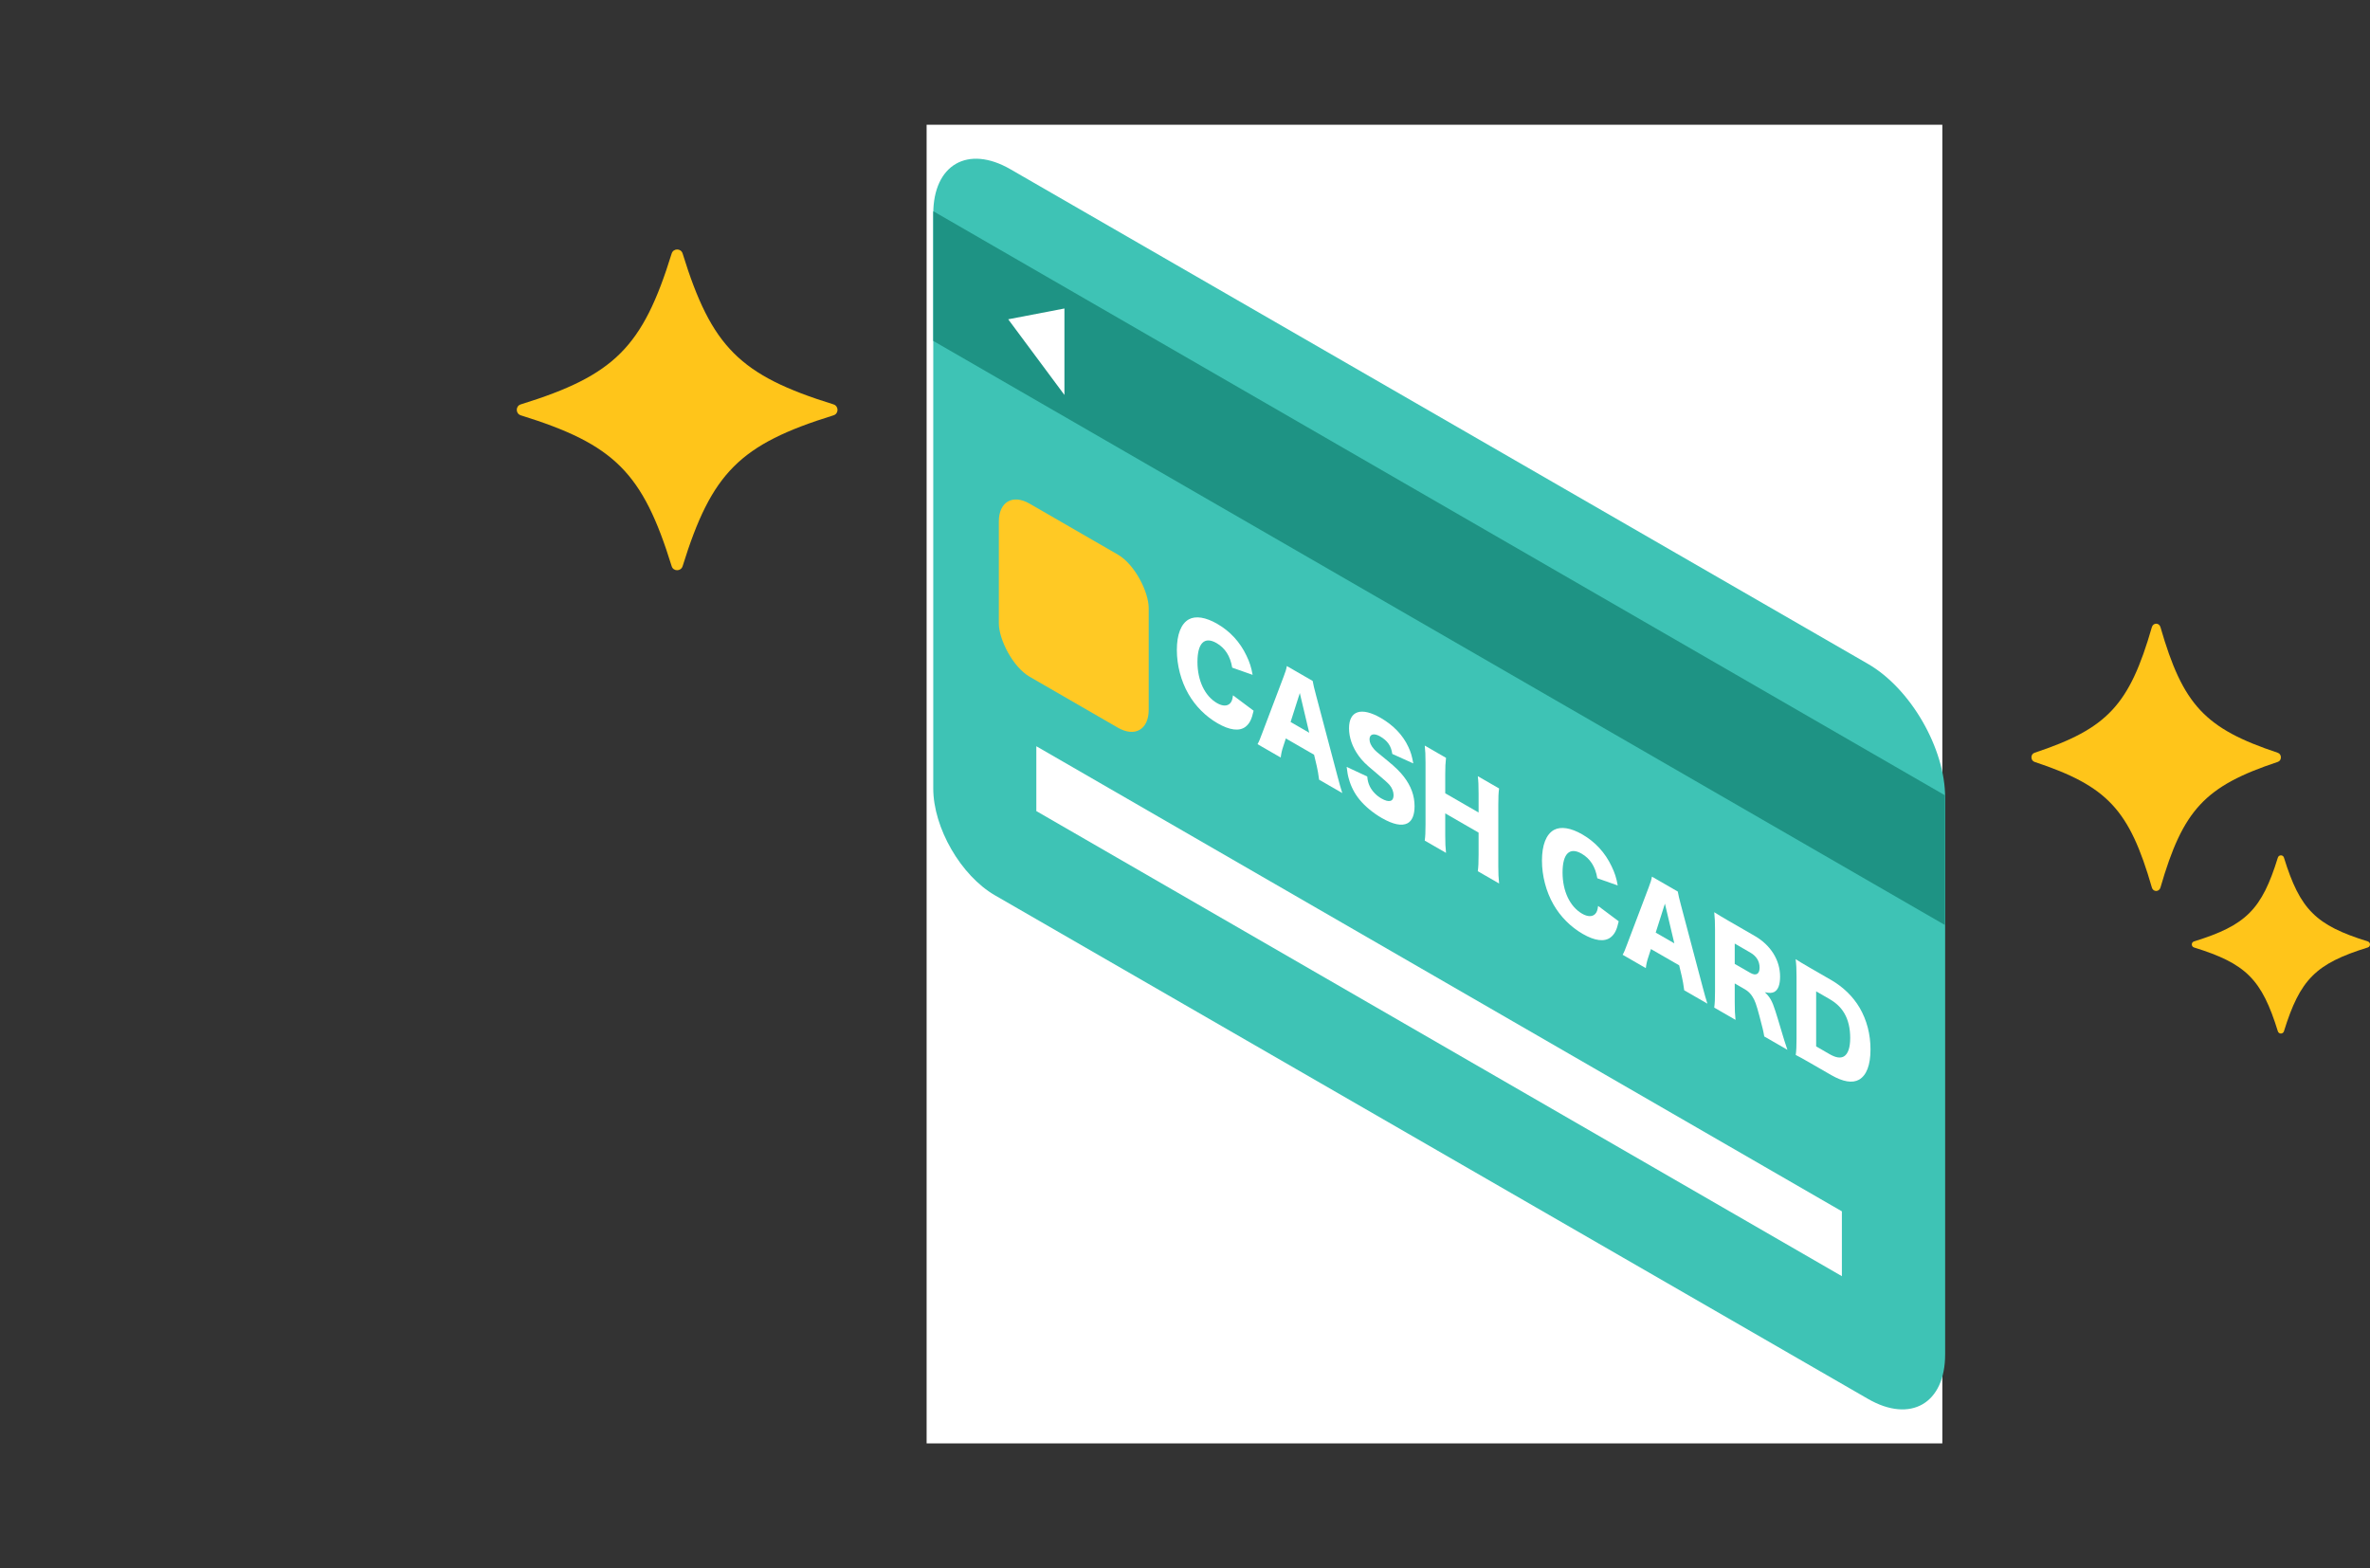 <svg width="133" height="88" viewBox="0 0 133 88" fill="none" xmlns="http://www.w3.org/2000/svg">
<rect x="0" y="0" width="133" height="88" fill="#333333" stroke="none"/>
<path d="M46.772 23.308C41.52 24.937 39.937 26.52 38.308 31.772C38.212 32.076 37.783 32.076 37.692 31.772C36.067 26.52 34.48 24.937 29.228 23.308C28.924 23.212 28.924 22.783 29.228 22.692C34.485 21.063 36.067 19.48 37.692 14.228C37.788 13.924 38.217 13.924 38.308 14.228C39.933 19.48 41.52 21.063 46.772 22.692C47.076 22.788 47.076 23.217 46.772 23.308Z" fill="#FFC51A"/>
<path d="M127.823 42.757C123.737 44.114 122.506 45.433 121.24 49.81C121.165 50.063 120.832 50.063 120.76 49.81C119.497 45.433 118.263 44.114 114.177 42.757C113.941 42.677 113.941 42.319 114.177 42.243C118.266 40.886 119.497 39.567 120.76 35.19C120.835 34.937 121.168 34.937 121.24 35.19C122.503 39.567 123.737 40.886 127.823 42.243C128.059 42.323 128.059 42.681 127.823 42.757Z" fill="#FFC51A"/>
<path d="M132.873 53.171C129.955 54.076 129.076 54.955 128.171 57.873C128.118 58.042 127.88 58.042 127.829 57.873C126.926 54.955 126.045 54.076 123.127 53.171C122.958 53.118 122.958 52.88 123.127 52.829C126.047 51.924 126.926 51.045 127.829 48.127C127.882 47.958 128.12 47.958 128.171 48.127C129.074 51.045 129.955 51.924 132.873 52.829C133.042 52.882 133.042 53.12 132.873 53.171Z" fill="#FFC51A"/>
<rect width="57" height="74" transform="translate(52 7)" fill="white"/>
<g clip-path="url(#clip0_509_2746)">
<path d="M52.373 12C52.373 9.239 54.312 8.118 56.704 9.498L104.827 37.256C107.219 38.636 109.158 41.993 109.158 44.754V76C109.158 78.761 107.219 79.882 104.827 78.502L55.838 50.245C53.924 49.141 52.373 46.455 52.373 44.246V12Z" fill="#3EC3B5"/>
<rect width="65.554" height="7.279" transform="matrix(0.866 0.5 0 1 52.373 11.852)" fill="#1E9384"/>
<path d="M56.579 17.918L59.734 17.312V22.164L56.579 17.918Z" fill="white"/>
<rect width="52.201" height="3.639" transform="matrix(0.866 0.5 0 1 58.157 41.877)" fill="white"/>
<rect width="9.712" height="9.712" rx="2" transform="matrix(0.866 0.5 0 1 56.053 27.267)" fill="#FFC924"/>
<path d="M100.818 58.292V54.798C100.818 54.362 100.807 54.144 100.768 53.827C100.991 53.968 101.13 54.055 101.591 54.321L102.752 54.991C103.435 55.385 103.986 55.92 104.358 56.551C104.763 57.247 104.969 58.038 104.969 58.891C104.969 59.769 104.747 60.346 104.325 60.59C103.952 60.798 103.424 60.711 102.763 60.33L101.591 59.654C101.163 59.407 101.007 59.324 100.774 59.202C100.807 58.939 100.818 58.734 100.818 58.292ZM101.919 58.721L102.663 59.151C103.024 59.359 103.28 59.397 103.48 59.282C103.708 59.144 103.83 58.785 103.83 58.253C103.83 57.708 103.724 57.25 103.508 56.875C103.313 56.538 103.047 56.282 102.646 56.051L101.919 55.632V58.721Z" fill="white"/>
<path d="M100.306 58.913L99.006 58.163C98.972 57.938 98.906 57.637 98.733 57.006C98.555 56.346 98.489 56.16 98.35 55.938C98.233 55.749 98.094 55.618 97.917 55.515L97.35 55.188V56.24C97.35 56.676 97.361 56.919 97.394 57.233L96.2 56.544C96.233 56.269 96.244 56.083 96.244 55.608V52.16C96.244 51.762 96.233 51.519 96.2 51.192C96.444 51.346 96.65 51.471 97.028 51.689L98.472 52.522C99.372 53.041 99.895 53.881 99.895 54.804C99.895 55.259 99.784 55.554 99.567 55.666C99.428 55.733 99.311 55.736 99.039 55.682C99.322 55.948 99.45 56.169 99.628 56.727C99.711 56.98 99.789 57.243 100.039 58.079C100.1 58.294 100.167 58.493 100.306 58.913ZM97.35 54.092L98.217 54.592C98.544 54.782 98.745 54.666 98.745 54.301C98.745 53.942 98.567 53.653 98.222 53.455L97.35 52.951V54.092Z" fill="white"/>
<path d="M95.816 56.323L94.515 55.573C94.471 55.24 94.438 55.054 94.382 54.804L94.232 54.172L92.648 53.259L92.499 53.717C92.426 53.932 92.387 54.108 92.36 54.329L91.059 53.579C91.143 53.435 91.193 53.31 91.326 52.951L92.526 49.785C92.626 49.528 92.676 49.365 92.704 49.195L94.154 50.032C94.193 50.24 94.232 50.429 94.343 50.833L95.549 55.387C95.654 55.788 95.743 56.102 95.816 56.323ZM93.96 52.938L93.432 50.711L92.915 52.336L93.96 52.938Z" fill="white"/>
<path d="M90.783 49.689L89.638 49.286C89.533 48.641 89.238 48.183 88.76 47.907C88.083 47.517 87.688 47.904 87.688 48.962C87.688 50.007 88.099 50.879 88.788 51.276C89.094 51.452 89.355 51.455 89.516 51.292C89.611 51.193 89.65 51.087 89.683 50.837L90.839 51.702C90.733 52.186 90.611 52.43 90.377 52.609C90.033 52.866 89.494 52.798 88.822 52.41C88.144 52.019 87.572 51.446 87.177 50.757C86.766 50.039 86.532 49.154 86.532 48.295C86.532 47.423 86.766 46.821 87.205 46.574C87.588 46.366 88.149 46.452 88.799 46.827C89.516 47.241 90.077 47.847 90.439 48.613C90.616 48.978 90.711 49.27 90.783 49.689Z" fill="white"/>
<path d="M82.932 43.558L84.127 44.247C84.093 44.491 84.082 44.722 84.082 45.17V48.606C84.082 49.023 84.093 49.247 84.127 49.58L82.932 48.891C82.965 48.641 82.976 48.41 82.976 47.968V46.725L81.104 45.645V46.888C81.104 47.305 81.115 47.555 81.148 47.862L79.954 47.173C79.987 46.93 79.998 46.699 79.998 46.25V42.815C79.998 42.372 79.987 42.135 79.954 41.84L81.148 42.529C81.115 42.811 81.104 43.055 81.104 43.452V44.517L82.976 45.597V44.532C82.976 44.09 82.965 43.827 82.932 43.558Z" fill="white"/>
<path d="M75.572 43.037L76.727 43.575C76.75 43.819 76.788 43.957 76.872 44.133C77.005 44.402 77.239 44.646 77.522 44.809C77.95 45.056 78.205 44.986 78.205 44.627C78.205 44.428 78.117 44.203 77.972 44.043C77.855 43.912 77.716 43.787 77.139 43.3C76.627 42.877 76.45 42.697 76.244 42.412C75.894 41.928 75.705 41.39 75.705 40.87C75.705 39.883 76.394 39.659 77.489 40.29C78.194 40.697 78.733 41.258 79.033 41.912C79.172 42.204 79.239 42.434 79.311 42.841L78.133 42.309C78.067 41.854 77.866 41.566 77.444 41.322C77.105 41.127 76.855 41.194 76.855 41.489C76.855 41.668 76.939 41.851 77.116 42.05C77.228 42.172 77.228 42.172 77.883 42.704C78.305 43.05 78.572 43.313 78.783 43.588C79.183 44.107 79.383 44.652 79.383 45.242C79.383 45.723 79.25 46.056 78.994 46.197C78.672 46.37 78.183 46.274 77.533 45.899C77.061 45.627 76.594 45.242 76.294 44.87C76.016 44.531 75.811 44.136 75.694 43.704C75.638 43.518 75.611 43.354 75.572 43.037Z" fill="white"/>
<path d="M75.326 44.505L74.026 43.755C73.982 43.421 73.949 43.235 73.893 42.985L73.743 42.354L72.159 41.441L72.009 41.899C71.937 42.114 71.898 42.29 71.871 42.511L70.57 41.761C70.654 41.617 70.704 41.492 70.837 41.133L72.037 37.966C72.137 37.71 72.187 37.547 72.215 37.377L73.665 38.213C73.704 38.422 73.743 38.611 73.854 39.014L75.06 43.569C75.165 43.969 75.254 44.283 75.326 44.505ZM73.471 41.12L72.943 38.893L72.426 40.517L73.471 41.12Z" fill="white"/>
<path d="M70.294 37.871L69.149 37.467C69.044 36.823 68.749 36.365 68.272 36.089C67.594 35.698 67.199 36.086 67.199 37.144C67.199 38.188 67.61 39.06 68.299 39.458C68.605 39.634 68.866 39.637 69.027 39.474C69.122 39.374 69.16 39.268 69.194 39.019L70.35 39.884C70.244 40.368 70.122 40.611 69.888 40.791C69.544 41.047 69.005 40.98 68.333 40.592C67.655 40.201 67.082 39.627 66.688 38.938C66.277 38.22 66.043 37.336 66.043 36.477C66.043 35.605 66.277 35.003 66.716 34.756C67.099 34.547 67.66 34.634 68.31 35.009C69.027 35.422 69.588 36.028 69.95 36.794C70.127 37.16 70.222 37.451 70.294 37.871Z" fill="white"/>
</g>
<defs>
<clipPath id="clip0_509_2746">
<path d="M52.373 12C52.373 9.239 54.312 8.118 56.704 9.498L104.827 37.256C107.219 38.636 109.158 41.993 109.158 44.754V76C109.158 78.761 107.219 79.882 104.827 78.502L55.838 50.245C53.924 49.141 52.373 46.455 52.373 44.246V12Z" fill="white"/>
</clipPath>
</defs>
</svg>
